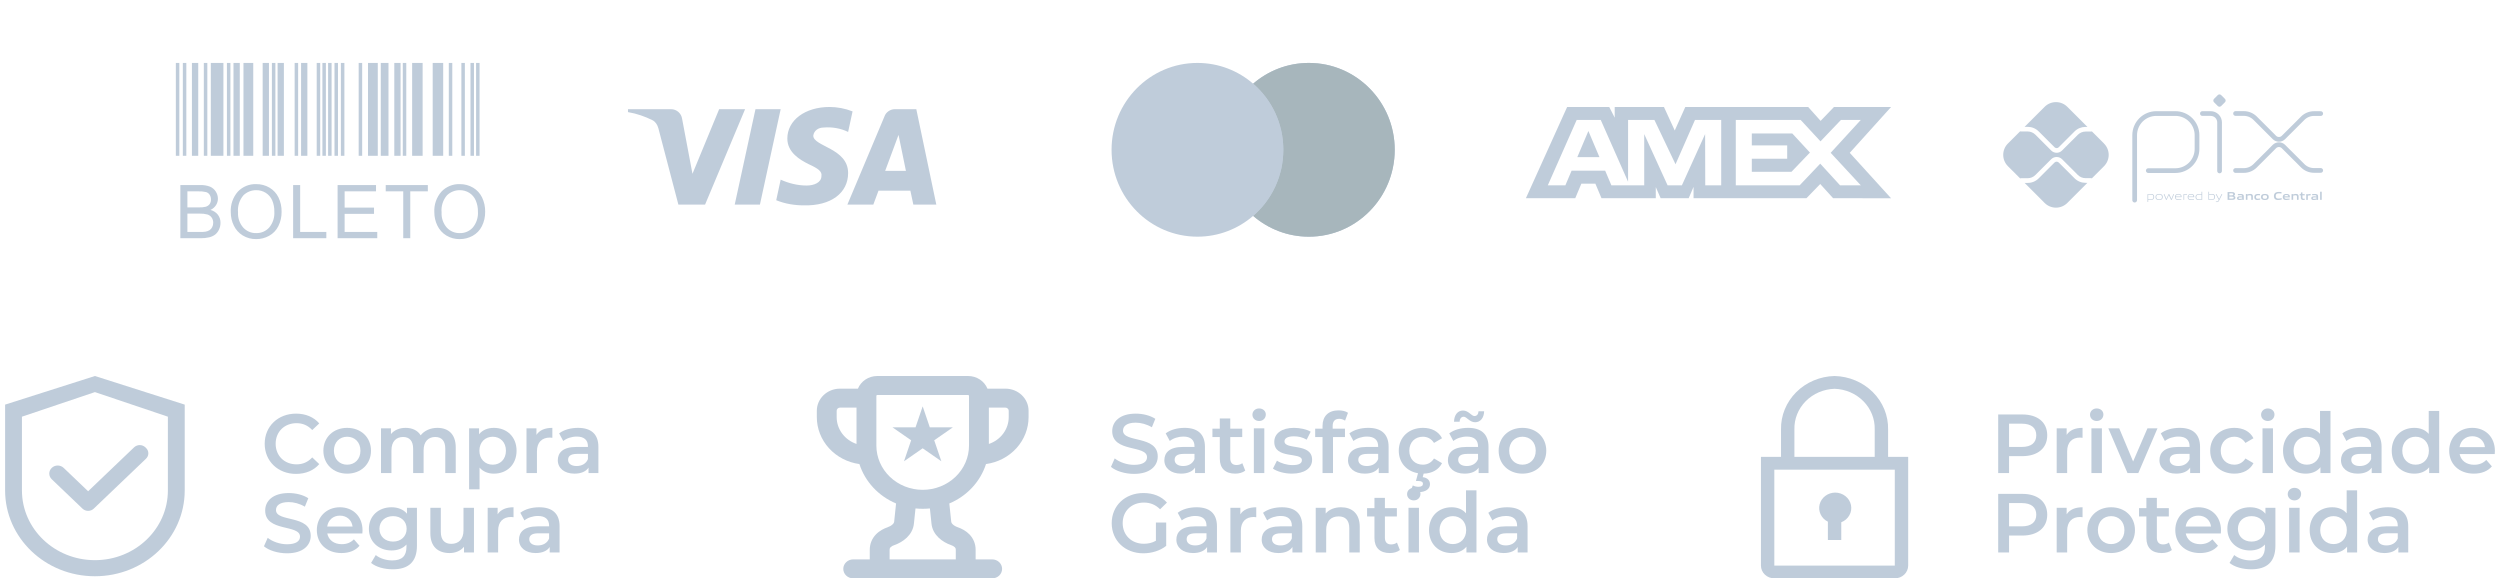 <svg xmlns="http://www.w3.org/2000/svg" width="268" height="62" viewBox="0 0 268 62" fill="none"><g clip-path="url(#clip0_2013_897)"><path d="M18.85 6.746H19.225V16.699H18.85V6.746ZM19.6 6.746H19.974V16.699H19.6V6.746ZM21.85 6.746H22.225V16.699H21.85V6.746ZM29.147 6.746H29.522V16.699H29.147V6.746ZM31.586 6.746H31.961V16.699H31.586V6.746ZM33.951 6.746H34.326V16.699H33.951V6.746ZM34.561 6.746H34.936V16.699H34.562L34.561 6.746ZM35.172 6.746H35.546V16.699H35.172V6.746ZM35.858 6.746H36.232V16.699H35.858L35.858 6.746ZM36.543 6.746H36.918V16.699H36.543V6.746ZM38.45 6.746H38.825V16.699H38.45L38.45 6.746ZM43.179 6.746H43.553V16.699H43.179V6.746ZM48.111 6.746H48.485V16.699H48.111L48.111 6.746ZM49.46 6.746H49.834V16.699H49.46V6.746ZM50.435 6.746H50.81V16.699H50.435V6.746ZM51.035 6.746H51.41V16.699H51.035V6.746ZM24.326 6.746H24.701V16.699H24.326V6.746ZM20.575 6.746H21.25V16.699H20.575V6.746ZM25.029 6.746H25.704V16.699H25.029V6.746ZM28.157 6.746H28.832V16.699H28.157V6.746ZM29.758 6.746H30.433V16.699H29.758V6.746ZM32.275 6.746H32.95V16.699H32.275V6.746ZM39.45 6.746H40.499V16.699H39.45V6.746ZM40.821 6.746H41.645V16.699H40.82L40.821 6.746ZM42.268 6.746H42.943V16.699H42.268V6.746ZM44.181 6.746H45.306V16.699H44.181V6.746ZM46.385 6.746H47.51V16.699H46.385V6.746ZM22.6 6.746H23.95V16.699H22.6V6.746ZM26.099 6.746H27.149V16.699H26.099V6.746Z" fill="#BFCCDA"></path><path d="M19.334 25.536V19.839H21.472C21.829 19.825 22.186 19.884 22.52 20.012C22.776 20.121 22.991 20.307 23.137 20.544C23.282 20.768 23.359 21.029 23.361 21.296C23.361 21.54 23.292 21.778 23.163 21.984C23.017 22.211 22.809 22.391 22.564 22.504C22.879 22.585 23.158 22.767 23.36 23.021C23.547 23.269 23.644 23.573 23.637 23.884C23.64 24.142 23.582 24.396 23.469 24.628C23.373 24.836 23.229 25.018 23.049 25.159C22.862 25.293 22.65 25.389 22.425 25.441C22.124 25.51 21.816 25.542 21.507 25.537L19.334 25.536ZM20.089 22.233H21.321C21.562 22.242 21.802 22.22 22.037 22.167C22.209 22.123 22.361 22.024 22.47 21.884C22.571 21.738 22.623 21.563 22.616 21.386C22.619 21.21 22.572 21.037 22.48 20.887C22.392 20.745 22.255 20.64 22.095 20.591C21.811 20.526 21.519 20.499 21.228 20.512H20.089L20.089 22.233ZM20.089 24.864H21.507C21.679 24.868 21.85 24.859 22.02 24.837C22.174 24.812 22.322 24.758 22.456 24.678C22.578 24.599 22.677 24.489 22.743 24.359C22.82 24.212 22.859 24.048 22.856 23.882C22.861 23.684 22.805 23.489 22.693 23.325C22.583 23.167 22.424 23.051 22.24 22.994C21.969 22.921 21.688 22.889 21.407 22.899H20.089V24.864ZM24.739 22.762C24.691 21.95 24.965 21.152 25.501 20.54C25.753 20.275 26.059 20.067 26.398 19.928C26.737 19.79 27.101 19.725 27.467 19.738C27.967 19.731 28.459 19.862 28.889 20.115C29.308 20.363 29.644 20.728 29.855 21.166C30.082 21.644 30.196 22.167 30.187 22.695C30.196 23.233 30.077 23.764 29.838 24.246C29.622 24.684 29.276 25.045 28.847 25.28C28.424 25.514 27.948 25.635 27.464 25.632C26.958 25.64 26.46 25.506 26.027 25.245C25.61 24.992 25.276 24.623 25.066 24.183C24.85 23.741 24.738 23.254 24.739 22.762ZM25.517 22.774C25.484 23.367 25.684 23.949 26.074 24.397C26.25 24.589 26.465 24.741 26.704 24.844C26.944 24.946 27.203 24.996 27.463 24.989C27.726 24.996 27.986 24.946 28.227 24.843C28.468 24.739 28.684 24.585 28.859 24.39C29.253 23.915 29.449 23.307 29.409 22.692C29.42 22.275 29.341 21.861 29.178 21.477C29.034 21.146 28.795 20.866 28.49 20.673C28.186 20.482 27.833 20.382 27.474 20.387C27.219 20.383 26.966 20.43 26.73 20.524C26.494 20.619 26.278 20.759 26.096 20.937C25.881 21.188 25.719 21.48 25.619 21.796C25.52 22.111 25.485 22.444 25.517 22.773V22.774ZM31.423 25.536V19.839H32.177V24.863H34.982V25.536L31.423 25.536ZM36.19 25.536V19.839H40.309V20.512H36.944V22.257H40.095V22.925H36.944V24.864H40.442V25.537L36.19 25.536ZM43.227 25.536V20.512H41.349V19.839H45.865V20.512H43.98V25.536L43.227 25.536ZM46.56 22.762C46.513 21.95 46.787 21.152 47.324 20.541C47.576 20.276 47.882 20.067 48.221 19.929C48.56 19.79 48.924 19.725 49.29 19.738C49.79 19.732 50.282 19.862 50.712 20.116C51.131 20.363 51.467 20.729 51.678 21.167C51.905 21.644 52.019 22.167 52.009 22.696C52.019 23.233 51.899 23.765 51.66 24.246C51.443 24.685 51.096 25.047 50.666 25.282C50.243 25.515 49.766 25.636 49.283 25.633C48.776 25.642 48.278 25.507 47.845 25.245C47.429 24.992 47.096 24.623 46.886 24.183C46.67 23.741 46.559 23.254 46.56 22.762ZM47.338 22.774C47.305 23.367 47.505 23.949 47.895 24.397C48.071 24.589 48.285 24.741 48.525 24.844C48.765 24.946 49.024 24.996 49.285 24.989C49.547 24.997 49.809 24.947 50.05 24.844C50.292 24.741 50.509 24.586 50.685 24.391C51.078 23.916 51.275 23.308 51.235 22.693C51.243 22.275 51.162 21.861 50.996 21.478C50.852 21.147 50.613 20.867 50.309 20.673C50.005 20.483 49.652 20.383 49.293 20.388C49.038 20.384 48.785 20.43 48.549 20.525C48.313 20.619 48.097 20.76 47.915 20.938C47.7 21.189 47.538 21.481 47.439 21.796C47.34 22.112 47.306 22.444 47.338 22.773V22.774Z" fill="#BFCCDA"></path></g><path fill-rule="evenodd" clip-rule="evenodd" d="M75.583 21.934H72.723L70.578 13.751C70.476 13.374 70.26 13.042 69.942 12.885C69.148 12.491 68.274 12.177 67.32 12.019V11.704H71.928C72.564 11.704 73.041 12.177 73.12 12.727L74.233 18.63L77.093 11.704H79.874L75.583 21.934ZM81.463 21.934H78.762L80.987 11.704H83.688L81.463 21.934ZM87.183 14.538C87.263 13.987 87.74 13.672 88.296 13.672C89.171 13.593 90.123 13.751 90.918 14.144L91.395 11.941C90.6 11.626 89.726 11.468 88.932 11.468C86.31 11.468 84.402 12.885 84.402 14.852C84.402 16.348 85.754 17.134 86.708 17.607C87.74 18.079 88.137 18.394 88.058 18.866C88.058 19.574 87.263 19.889 86.469 19.889C85.515 19.889 84.561 19.653 83.688 19.259L83.211 21.463C84.165 21.855 85.197 22.014 86.151 22.014C89.091 22.091 90.918 20.676 90.918 18.551C90.918 15.875 87.183 15.718 87.183 14.538ZM100.373 21.934L98.228 11.704H95.924C95.447 11.704 94.97 12.019 94.811 12.491L90.839 21.934H93.62L94.175 20.44H97.592L97.91 21.934H100.373ZM96.322 14.459L97.115 18.315H94.891L96.322 14.459Z" fill="#BFCCDA"></path><path d="M140.309 6.746C145.393 6.746 149.515 10.915 149.515 16.058C149.515 21.201 145.393 25.372 140.309 25.372C138.03 25.372 135.945 24.531 134.337 23.143C132.73 24.531 130.645 25.372 128.366 25.372C123.281 25.372 119.16 21.201 119.16 16.058C119.16 10.915 123.282 6.746 128.366 6.746C130.645 6.746 132.73 7.585 134.337 8.973C135.945 7.585 138.03 6.746 140.309 6.746Z" fill="#BFCCDA"></path><path d="M140.309 6.746C145.393 6.746 149.515 10.915 149.515 16.058C149.515 21.201 145.393 25.372 140.309 25.372C138.029 25.372 135.945 24.531 134.337 23.143C136.316 21.435 137.572 18.895 137.572 16.058C137.572 13.221 136.316 10.681 134.337 8.973C135.945 7.585 138.03 6.746 140.309 6.746Z" fill="#A7B6BC"></path><path d="M134.337 8.973C136.316 10.681 137.572 13.221 137.572 16.059C137.572 18.896 136.316 21.435 134.337 23.144C132.359 21.435 131.103 18.896 131.103 16.059C131.103 13.221 132.358 10.681 134.337 8.973Z" fill="#BFCCDA"></path><path fill-rule="evenodd" clip-rule="evenodd" d="M167.997 11.468L163.579 21.244H168.868L169.524 19.686H171.023L171.678 21.244H177.5V20.055L178.019 21.244H181.03L181.549 20.03V21.244H193.656L195.128 19.726L196.507 21.244L202.725 21.257L198.293 16.383L202.725 11.468H196.603L195.17 12.958L193.835 11.468H180.664L179.533 13.991L178.375 11.468H173.097V12.617L172.51 11.468H167.997ZM186.077 12.856H193.03L195.156 15.153L197.351 12.856H199.478L196.247 16.382L199.478 19.867H197.255L195.128 17.544L192.922 19.867H186.077V12.856ZM187.794 15.589V14.308V14.307H192.132L194.025 16.355L192.048 18.415H187.794V17.016H191.587V15.589H187.794ZM169.021 12.856H171.599L174.529 19.485V12.856H177.353L179.617 17.609L181.703 12.856H184.513V19.871H182.803L182.789 14.374L180.296 19.871H178.767L176.26 14.374V19.871H172.742L172.075 18.299H168.473L167.807 19.87H165.923L169.021 12.856ZM169.088 16.845L170.275 14.043L171.46 16.845H169.088Z" fill="#BFCCDA"></path><path d="M228.837 21.453V14.491C228.837 14.187 228.897 13.885 229.013 13.604C229.13 13.322 229.301 13.067 229.516 12.851C229.731 12.636 229.987 12.465 230.268 12.349C230.55 12.232 230.851 12.172 231.156 12.172H233.209C233.823 12.174 234.41 12.418 234.844 12.852C235.277 13.287 235.52 13.875 235.52 14.488V15.97C235.52 16.585 235.276 17.175 234.841 17.61C234.406 18.045 233.816 18.29 233.201 18.29H230.297" stroke="#BFCCDA" stroke-width="0.506" stroke-linecap="round" stroke-linejoin="round"></path><path d="M236.097 12.171H236.986C237.239 12.171 237.481 12.271 237.66 12.45C237.838 12.628 237.938 12.87 237.938 13.123V18.324" stroke="#BFCCDA" stroke-width="0.506" stroke-linecap="round" stroke-linejoin="round"></path><path d="M237.746 11.366L237.342 10.961C237.318 10.937 237.299 10.909 237.286 10.878C237.274 10.847 237.267 10.813 237.267 10.78C237.267 10.746 237.274 10.712 237.286 10.681C237.299 10.65 237.318 10.622 237.342 10.598L237.746 10.194C237.77 10.17 237.798 10.151 237.829 10.138C237.861 10.125 237.894 10.119 237.928 10.119C237.962 10.119 237.995 10.125 238.026 10.138C238.057 10.151 238.086 10.17 238.109 10.194L238.514 10.598C238.538 10.622 238.557 10.65 238.57 10.681C238.583 10.712 238.589 10.746 238.589 10.78C238.589 10.813 238.583 10.847 238.57 10.878C238.557 10.909 238.538 10.937 238.514 10.961L238.109 11.366C238.086 11.39 238.057 11.409 238.026 11.422C237.995 11.434 237.962 11.441 237.928 11.441C237.894 11.441 237.861 11.434 237.829 11.422C237.798 11.409 237.77 11.39 237.746 11.366Z" fill="#BFCCDA"></path><path d="M239.651 12.167H240.535C240.99 12.167 241.426 12.348 241.748 12.669L243.816 14.737C243.88 14.801 243.955 14.851 244.038 14.886C244.122 14.921 244.211 14.938 244.301 14.938C244.391 14.938 244.48 14.921 244.563 14.886C244.647 14.851 244.722 14.801 244.786 14.737L246.849 12.677C247.008 12.518 247.197 12.391 247.405 12.305C247.613 12.219 247.836 12.175 248.061 12.175H248.78" stroke="#BFCCDA" stroke-width="0.506" stroke-linecap="round" stroke-linejoin="round"></path><path d="M239.651 18.278H240.535C240.99 18.278 241.426 18.097 241.748 17.776L243.816 15.709C243.88 15.645 243.955 15.594 244.038 15.56C244.122 15.525 244.211 15.507 244.301 15.507C244.391 15.507 244.48 15.525 244.563 15.56C244.647 15.594 244.722 15.645 244.786 15.709L246.849 17.768C247.008 17.927 247.197 18.054 247.405 18.14C247.613 18.226 247.836 18.27 248.061 18.27H248.78" stroke="#BFCCDA" stroke-width="0.506" stroke-linecap="round" stroke-linejoin="round"></path><path d="M223.565 19.599C223.347 19.599 223.131 19.557 222.929 19.473C222.727 19.39 222.544 19.267 222.39 19.112L220.693 17.42C220.634 17.362 220.554 17.33 220.471 17.33C220.388 17.33 220.308 17.362 220.248 17.42L218.545 19.122C218.391 19.277 218.208 19.399 218.006 19.483C217.805 19.566 217.588 19.609 217.37 19.608H217.036L219.184 21.757C219.507 22.08 219.944 22.261 220.4 22.261C220.855 22.261 221.292 22.08 221.615 21.757L223.769 19.602L223.565 19.599Z" fill="#BFCCDA"></path><path d="M217.37 13.598C217.588 13.598 217.805 13.64 218.006 13.724C218.208 13.807 218.391 13.93 218.545 14.085L220.248 15.788C220.307 15.847 220.387 15.88 220.471 15.88C220.554 15.88 220.634 15.847 220.694 15.788L222.39 14.091C222.544 13.936 222.727 13.814 222.929 13.73C223.131 13.647 223.347 13.604 223.565 13.604H223.771L221.616 11.45C221.457 11.29 221.267 11.164 221.059 11.077C220.85 10.991 220.627 10.946 220.401 10.946C220.175 10.946 219.952 10.991 219.743 11.077C219.535 11.164 219.345 11.29 219.186 11.45L217.037 13.598H217.37Z" fill="#BFCCDA"></path><path d="M225.552 15.386L224.252 14.086C224.222 14.098 224.191 14.104 224.159 14.104H223.567C223.259 14.106 222.964 14.229 222.746 14.447L221.047 16.14C220.971 16.215 220.881 16.275 220.783 16.316C220.684 16.357 220.578 16.378 220.471 16.378C220.255 16.378 220.048 16.293 219.895 16.14L218.192 14.438C217.974 14.22 217.679 14.097 217.371 14.095H216.643C216.613 14.095 216.583 14.089 216.556 14.078L215.248 15.385C215.089 15.544 214.962 15.734 214.876 15.942C214.789 16.151 214.745 16.374 214.745 16.6C214.745 16.826 214.789 17.049 214.876 17.258C214.962 17.466 215.089 17.656 215.248 17.815L216.556 19.122C216.583 19.111 216.613 19.105 216.643 19.105H217.371C217.679 19.103 217.974 18.98 218.192 18.762L219.895 17.06C220.05 16.912 220.256 16.829 220.471 16.829C220.685 16.829 220.891 16.912 221.047 17.06L222.743 18.756C222.961 18.974 223.256 19.097 223.565 19.098H224.157C224.188 19.099 224.22 19.105 224.249 19.118L225.549 17.817C225.871 17.495 226.052 17.058 226.052 16.602C226.052 16.146 225.871 15.709 225.549 15.387" fill="#BFCCDA"></path><path d="M230.604 20.861C230.497 20.866 230.39 20.882 230.285 20.91V21.334C230.365 21.362 230.449 21.376 230.534 21.376C230.747 21.376 230.847 21.304 230.847 21.116C230.847 20.94 230.764 20.861 230.604 20.861ZM230.214 21.649V20.81H230.272L230.279 20.847C230.387 20.818 230.498 20.8 230.61 20.793C230.688 20.788 230.765 20.81 230.828 20.856C230.862 20.89 230.889 20.93 230.906 20.975C230.922 21.02 230.928 21.069 230.924 21.116C230.928 21.17 230.917 21.223 230.893 21.271C230.869 21.318 230.832 21.358 230.787 21.387C230.71 21.424 230.626 21.443 230.54 21.441C230.453 21.441 230.367 21.428 230.285 21.402V21.649H230.214Z" fill="#BFCCDA"></path><path d="M231.458 20.859C231.245 20.859 231.15 20.927 231.15 21.113C231.15 21.298 231.244 21.376 231.458 21.376C231.671 21.376 231.764 21.307 231.764 21.122C231.764 20.938 231.671 20.859 231.458 20.859ZM231.732 21.376C231.65 21.426 231.554 21.45 231.458 21.444C231.362 21.45 231.266 21.426 231.184 21.376C231.146 21.345 231.116 21.306 231.096 21.261C231.077 21.215 231.07 21.166 231.074 21.118C231.07 21.069 231.078 21.02 231.097 20.975C231.116 20.93 231.146 20.89 231.184 20.859C231.266 20.808 231.362 20.784 231.458 20.791C231.554 20.785 231.649 20.808 231.732 20.859C231.77 20.89 231.8 20.929 231.819 20.974C231.838 21.019 231.845 21.068 231.841 21.116C231.846 21.165 231.838 21.215 231.819 21.26C231.8 21.305 231.77 21.345 231.732 21.376Z" fill="#BFCCDA"></path><path d="M232.738 21.424L232.502 20.915H232.497L232.263 21.424H232.202L231.949 20.808H232.029L232.239 21.323H232.244L232.472 20.808H232.541L232.775 21.323H232.78L232.985 20.808H233.062L232.81 21.424H232.738Z" fill="#BFCCDA"></path><path d="M233.514 20.857C233.317 20.857 233.251 20.945 233.241 21.072H233.792C233.787 20.931 233.715 20.857 233.519 20.857H233.514ZM233.519 21.441C233.428 21.451 233.337 21.426 233.263 21.373C233.228 21.34 233.2 21.3 233.182 21.256C233.165 21.211 233.157 21.163 233.161 21.115C233.158 21.066 233.167 21.016 233.187 20.97C233.207 20.925 233.237 20.884 233.275 20.852C233.346 20.808 233.43 20.786 233.514 20.791C233.6 20.785 233.686 20.806 233.76 20.85C233.849 20.91 233.866 21.015 233.866 21.134H233.236C233.236 21.26 233.28 21.372 233.518 21.372C233.625 21.369 233.731 21.358 233.835 21.336V21.401C233.729 21.423 233.621 21.436 233.512 21.439" fill="#BFCCDA"></path><path d="M234.072 21.424V20.808H234.13L234.137 20.844C234.235 20.812 234.338 20.794 234.441 20.791H234.45V20.86H234.433C234.335 20.862 234.237 20.878 234.143 20.908V21.423L234.072 21.424Z" fill="#BFCCDA"></path><path d="M234.867 20.858C234.67 20.858 234.603 20.945 234.593 21.072H235.145C235.139 20.931 235.067 20.858 234.872 20.858H234.867ZM234.872 21.441C234.781 21.451 234.69 21.427 234.616 21.373C234.582 21.34 234.556 21.3 234.54 21.256C234.523 21.212 234.517 21.165 234.521 21.118C234.518 21.068 234.527 21.018 234.547 20.973C234.566 20.927 234.597 20.887 234.635 20.855C234.706 20.81 234.79 20.789 234.874 20.793C234.96 20.788 235.046 20.809 235.119 20.853C235.208 20.912 235.225 21.017 235.225 21.136H234.596C234.596 21.262 234.64 21.374 234.878 21.374C234.984 21.372 235.091 21.36 235.195 21.339V21.403C235.089 21.425 234.98 21.438 234.872 21.441Z" fill="#BFCCDA"></path><path d="M236.004 20.9C235.924 20.872 235.84 20.858 235.756 20.859C235.543 20.859 235.442 20.931 235.442 21.117C235.442 21.304 235.525 21.373 235.685 21.373C235.793 21.368 235.899 21.352 236.004 21.326V20.9ZM236.017 21.424L236.011 21.387C235.903 21.416 235.791 21.434 235.679 21.441C235.601 21.447 235.524 21.424 235.462 21.378C235.427 21.344 235.4 21.304 235.384 21.259C235.367 21.213 235.361 21.165 235.365 21.117C235.361 21.064 235.372 21.011 235.396 20.964C235.42 20.916 235.457 20.877 235.502 20.849C235.579 20.81 235.664 20.791 235.75 20.793C235.836 20.794 235.922 20.807 236.004 20.832V20.551H236.076V21.424H236.017Z" fill="#BFCCDA"></path><path d="M237.13 20.861C237.022 20.866 236.915 20.882 236.811 20.909V21.332C236.891 21.361 236.975 21.376 237.06 21.375C237.272 21.375 237.373 21.304 237.373 21.116C237.373 20.94 237.29 20.861 237.13 20.861ZM237.314 21.386C237.237 21.424 237.152 21.443 237.066 21.441C236.973 21.44 236.881 21.424 236.793 21.395V21.424H236.743V20.551H236.812V20.842C236.918 20.814 237.027 20.797 237.137 20.791C237.215 20.786 237.292 20.808 237.355 20.854C237.389 20.887 237.415 20.928 237.432 20.973C237.449 21.018 237.455 21.066 237.45 21.114C237.454 21.167 237.444 21.221 237.42 21.268C237.396 21.316 237.359 21.356 237.314 21.384" fill="#BFCCDA"></path><path d="M237.541 21.663V21.595C237.576 21.595 237.609 21.601 237.632 21.601C237.673 21.604 237.715 21.593 237.75 21.571C237.785 21.548 237.811 21.514 237.824 21.474L237.847 21.425L237.526 20.81H237.609L237.883 21.339H237.888L238.149 20.81H238.231L237.888 21.499C237.825 21.624 237.757 21.665 237.632 21.665C237.601 21.666 237.571 21.666 237.541 21.663Z" fill="#BFCCDA"></path><path d="M239.222 21.074H238.983V21.289H239.222C239.387 21.289 239.449 21.271 239.449 21.181C239.449 21.09 239.363 21.074 239.222 21.074ZM239.178 20.725H238.983V20.944H239.179C239.341 20.944 239.405 20.925 239.405 20.833C239.405 20.741 239.324 20.725 239.178 20.725ZM239.547 21.366C239.46 21.422 239.354 21.424 239.161 21.424H238.797V20.591H239.152C239.319 20.591 239.421 20.591 239.506 20.645C239.534 20.662 239.557 20.686 239.572 20.715C239.587 20.745 239.594 20.777 239.591 20.81C239.593 20.851 239.582 20.892 239.558 20.926C239.534 20.959 239.499 20.984 239.46 20.995V21C239.567 21.024 239.636 21.079 239.636 21.197C239.638 21.231 239.631 21.264 239.616 21.294C239.6 21.324 239.577 21.349 239.547 21.366Z" fill="#BFCCDA"></path><path d="M240.363 21.166C240.295 21.16 240.219 21.157 240.142 21.157C240.017 21.157 239.973 21.182 239.973 21.239C239.973 21.297 240.009 21.322 240.105 21.322C240.192 21.318 240.279 21.306 240.363 21.285V21.166ZM240.399 21.424L240.395 21.387C240.286 21.418 240.174 21.436 240.061 21.441C239.996 21.446 239.932 21.43 239.876 21.396C239.853 21.379 239.835 21.356 239.823 21.33C239.811 21.305 239.806 21.276 239.807 21.248C239.806 21.213 239.815 21.178 239.833 21.148C239.852 21.119 239.879 21.095 239.911 21.081C239.984 21.054 240.063 21.042 240.141 21.047C240.206 21.047 240.292 21.05 240.364 21.055V21.047C240.364 20.951 240.301 20.92 240.128 20.92C240.059 20.92 239.98 20.923 239.902 20.931V20.806C239.988 20.799 240.085 20.794 240.165 20.794C240.264 20.786 240.363 20.805 240.451 20.851C240.52 20.901 240.535 20.97 240.535 21.062V21.425L240.399 21.424Z" fill="#BFCCDA"></path><path d="M241.336 21.424V21.082C241.336 20.971 241.279 20.93 241.177 20.93C241.092 20.934 241.008 20.947 240.926 20.969V21.422H240.757V20.806H240.894L240.9 20.844C241.007 20.813 241.117 20.794 241.228 20.788C241.304 20.783 241.379 20.805 241.439 20.852C241.464 20.877 241.483 20.907 241.495 20.94C241.507 20.973 241.511 21.009 241.508 21.044V21.419L241.336 21.424Z" fill="#BFCCDA"></path><path d="M241.989 21.441C241.908 21.448 241.827 21.424 241.761 21.376C241.726 21.343 241.699 21.302 241.682 21.257C241.665 21.212 241.659 21.164 241.664 21.116C241.66 21.065 241.67 21.015 241.692 20.969C241.714 20.923 241.747 20.883 241.789 20.854C241.871 20.808 241.965 20.787 242.059 20.793C242.127 20.793 242.199 20.798 242.275 20.805V20.936C242.213 20.931 242.138 20.925 242.079 20.925C241.916 20.925 241.84 20.977 241.84 21.117C241.84 21.259 241.897 21.307 242.03 21.307C242.117 21.304 242.204 21.294 242.288 21.276V21.402C242.19 21.425 242.09 21.438 241.989 21.441Z" fill="#BFCCDA"></path><path d="M242.796 20.922C242.633 20.922 242.561 20.973 242.561 21.113C242.561 21.252 242.63 21.312 242.796 21.312C242.963 21.312 243.028 21.262 243.028 21.122C243.028 20.983 242.96 20.922 242.796 20.922ZM243.091 21.376C243.001 21.427 242.899 21.45 242.796 21.441C242.693 21.449 242.591 21.427 242.501 21.376C242.46 21.347 242.429 21.308 242.408 21.262C242.388 21.217 242.38 21.167 242.385 21.118C242.38 21.068 242.388 21.018 242.408 20.972C242.429 20.927 242.46 20.887 242.501 20.858C242.591 20.807 242.693 20.785 242.796 20.793C242.899 20.785 243.001 20.808 243.091 20.858C243.13 20.887 243.162 20.926 243.182 20.972C243.202 21.017 243.21 21.067 243.205 21.116C243.21 21.166 243.202 21.216 243.182 21.261C243.162 21.307 243.13 21.346 243.091 21.376Z" fill="#BFCCDA"></path><path d="M244.195 21.441C244.088 21.448 243.982 21.417 243.895 21.354C243.796 21.272 243.765 21.144 243.765 21.007C243.762 20.938 243.775 20.87 243.805 20.808C243.835 20.747 243.879 20.693 243.934 20.653C244.042 20.593 244.164 20.566 244.287 20.574C244.379 20.574 244.474 20.58 244.577 20.588V20.738C244.489 20.731 244.379 20.725 244.294 20.725C244.057 20.725 243.956 20.815 243.956 21.007C243.956 21.198 244.049 21.29 244.225 21.29C244.35 21.286 244.474 21.269 244.596 21.24V21.389C244.464 21.42 244.33 21.438 244.195 21.442" fill="#BFCCDA"></path><path d="M245.099 20.903C244.957 20.903 244.902 20.953 244.894 21.047H245.305C245.3 20.947 245.242 20.903 245.099 20.903ZM245.074 21.441C244.982 21.45 244.89 21.425 244.814 21.373C244.779 21.34 244.752 21.3 244.735 21.256C244.718 21.211 244.711 21.164 244.715 21.116C244.713 21.067 244.722 21.018 244.742 20.973C244.762 20.928 244.792 20.888 244.83 20.858C244.911 20.809 245.005 20.786 245.099 20.793C245.192 20.787 245.285 20.809 245.366 20.855C245.464 20.923 245.472 21.031 245.474 21.158H244.89C244.894 21.252 244.944 21.312 245.116 21.312C245.226 21.309 245.335 21.299 245.444 21.28V21.401C245.322 21.424 245.198 21.438 245.074 21.441Z" fill="#BFCCDA"></path><path d="M246.236 21.424V21.082C246.236 20.971 246.179 20.93 246.077 20.93C245.993 20.934 245.909 20.947 245.827 20.969V21.422H245.655V20.806H245.795L245.801 20.844C245.908 20.813 246.018 20.794 246.129 20.788C246.205 20.783 246.28 20.805 246.34 20.852C246.365 20.877 246.384 20.907 246.396 20.94C246.408 20.973 246.412 21.009 246.409 21.044V21.419L246.236 21.424Z" fill="#BFCCDA"></path><path d="M246.894 21.441C246.857 21.445 246.818 21.439 246.783 21.423C246.749 21.408 246.718 21.384 246.695 21.354C246.661 21.298 246.646 21.233 246.65 21.167V20.938H246.526V20.81H246.65L246.669 20.624H246.821V20.81H247.062V20.938H246.821V21.135C246.818 21.174 246.824 21.214 246.838 21.252C246.848 21.271 246.864 21.288 246.884 21.298C246.904 21.308 246.927 21.312 246.949 21.308C246.99 21.308 247.031 21.304 247.072 21.296V21.419C247.013 21.432 246.954 21.439 246.894 21.441Z" fill="#BFCCDA"></path><path d="M247.23 21.424V20.808H247.367L247.373 20.846C247.471 20.813 247.573 20.795 247.677 20.791H247.699V20.938C247.679 20.938 247.656 20.938 247.639 20.938C247.558 20.938 247.477 20.948 247.398 20.969V21.423L247.23 21.424Z" fill="#BFCCDA"></path><path d="M248.325 21.166C248.253 21.16 248.18 21.157 248.103 21.157C247.978 21.157 247.934 21.182 247.934 21.239C247.934 21.297 247.971 21.322 248.067 21.322C248.154 21.318 248.24 21.306 248.325 21.285V21.166ZM248.361 21.424L248.354 21.389C248.246 21.42 248.134 21.438 248.021 21.443C247.956 21.448 247.891 21.432 247.835 21.398C247.812 21.381 247.794 21.358 247.782 21.332C247.77 21.306 247.765 21.278 247.766 21.25C247.765 21.214 247.774 21.178 247.794 21.148C247.813 21.118 247.842 21.095 247.875 21.081C247.948 21.054 248.027 21.043 248.104 21.048C248.169 21.048 248.256 21.052 248.328 21.057V21.047C248.328 20.951 248.264 20.92 248.091 20.92C248.023 20.92 247.943 20.923 247.865 20.931V20.806C247.952 20.799 248.049 20.794 248.129 20.794C248.228 20.786 248.327 20.805 248.415 20.851C248.483 20.901 248.499 20.97 248.499 21.062V21.425L248.361 21.424Z" fill="#BFCCDA"></path><path d="M248.716 20.551H248.888V21.424H248.716V20.551Z" fill="#BFCCDA"></path><path d="M196.731 52.806C196.345 52.809 195.97 52.935 195.668 53.165C195.366 53.395 195.152 53.715 195.062 54.073C194.972 54.432 195.011 54.81 195.172 55.145C195.332 55.481 195.606 55.756 195.949 55.925V57.886H197.384V55.987C197.754 55.842 198.06 55.579 198.25 55.242C198.44 54.905 198.502 54.516 198.425 54.14C198.348 53.765 198.137 53.427 197.828 53.183C197.519 52.94 197.131 52.807 196.731 52.806Z" fill="#BFCCDA"></path><path d="M202.404 48.974V46.039C202.435 44.553 201.848 43.116 200.773 42.041C199.697 40.967 198.22 40.344 196.665 40.308C195.109 40.344 193.632 40.967 192.556 42.041C191.481 43.116 190.894 44.553 190.925 46.039V48.974H188.773V60.629C188.773 60.992 188.924 61.341 189.193 61.598C189.462 61.855 189.827 62 190.207 62H203.122C203.502 62 203.867 61.855 204.136 61.598C204.405 61.341 204.557 60.992 204.557 60.629V48.974H202.404ZM192.36 46.039C192.329 44.917 192.764 43.828 193.571 43.011C194.378 42.194 195.49 41.715 196.665 41.679C197.839 41.715 198.952 42.194 199.758 43.011C200.565 43.828 201 44.917 200.969 46.039V48.974H192.36V46.039ZM190.207 60.629V50.345H203.122V60.629H190.207Z" fill="#BFCCDA"></path><path d="M31.73 50.802C32.762 50.802 33.641 50.434 34.225 49.752L33.471 49.034C33.013 49.536 32.448 49.779 31.793 49.779C30.492 49.779 29.55 48.864 29.55 47.572C29.55 46.279 30.492 45.364 31.793 45.364C32.448 45.364 33.013 45.606 33.471 46.1L34.225 45.391C33.641 44.709 32.762 44.341 31.739 44.341C29.81 44.341 28.375 45.696 28.375 47.572C28.375 49.447 29.81 50.802 31.73 50.802Z" fill="#BFCCDA"></path><path d="M37.213 50.775C38.702 50.775 39.77 49.752 39.77 48.316C39.77 46.881 38.702 45.867 37.213 45.867C35.741 45.867 34.665 46.881 34.665 48.316C34.665 49.752 35.741 50.775 37.213 50.775ZM37.213 49.815C36.405 49.815 35.795 49.231 35.795 48.316C35.795 47.401 36.405 46.818 37.213 46.818C38.029 46.818 38.639 47.401 38.639 48.316C38.639 49.231 38.029 49.815 37.213 49.815Z" fill="#BFCCDA"></path><path d="M46.89 45.867C46.127 45.867 45.481 46.172 45.096 46.665C44.764 46.127 44.18 45.867 43.48 45.867C42.825 45.867 42.269 46.1 41.91 46.531V45.92H40.843V50.712H41.964V48.28C41.964 47.329 42.467 46.845 43.211 46.845C43.893 46.845 44.288 47.257 44.288 48.11V50.712H45.41V48.28C45.41 47.329 45.921 46.845 46.657 46.845C47.339 46.845 47.734 47.257 47.734 48.11V50.712H48.855V47.966C48.855 46.522 48.048 45.867 46.89 45.867Z" fill="#BFCCDA"></path><path d="M52.944 45.867C52.289 45.867 51.733 46.091 51.356 46.549V45.92H50.288V52.453H51.41V50.129C51.796 50.568 52.334 50.775 52.944 50.775C54.344 50.775 55.376 49.806 55.376 48.316C55.376 46.836 54.344 45.867 52.944 45.867ZM52.819 49.815C52.011 49.815 51.392 49.231 51.392 48.316C51.392 47.401 52.011 46.818 52.819 46.818C53.626 46.818 54.236 47.401 54.236 48.316C54.236 49.231 53.626 49.815 52.819 49.815Z" fill="#BFCCDA"></path><path d="M57.507 46.62V45.92H56.44V50.712H57.561V48.388C57.561 47.41 58.1 46.907 58.952 46.907C59.033 46.907 59.114 46.916 59.212 46.934V45.867C58.414 45.867 57.83 46.118 57.507 46.62Z" fill="#BFCCDA"></path><path d="M61.968 45.867C61.196 45.867 60.451 46.064 59.94 46.459L60.38 47.275C60.739 46.979 61.295 46.8 61.833 46.8C62.632 46.8 63.027 47.186 63.027 47.841V47.912H61.788C60.335 47.912 59.796 48.541 59.796 49.339C59.796 50.174 60.487 50.775 61.582 50.775C62.3 50.775 62.82 50.541 63.089 50.129V50.712H64.148V47.904C64.148 46.522 63.35 45.867 61.968 45.867ZM61.815 49.958C61.241 49.958 60.9 49.698 60.9 49.294C60.9 48.944 61.106 48.657 61.869 48.657H63.027V49.214C62.838 49.707 62.363 49.958 61.815 49.958Z" fill="#BFCCDA"></path><path d="M30.77 59.314C32.493 59.314 33.309 58.453 33.309 57.448C33.309 55.142 29.586 56.012 29.586 54.675C29.586 54.2 29.981 53.823 30.95 53.823C31.497 53.823 32.116 53.984 32.681 54.316L33.049 53.41C32.502 53.051 31.712 52.854 30.959 52.854C29.236 52.854 28.428 53.715 28.428 54.729C28.428 57.062 32.161 56.174 32.161 57.529C32.161 57.995 31.748 58.345 30.77 58.345C29.998 58.345 29.2 58.058 28.698 57.654L28.294 58.56C28.814 59.009 29.792 59.314 30.77 59.314Z" fill="#BFCCDA"></path><path d="M38.863 56.856C38.863 55.357 37.84 54.379 36.44 54.379C35.013 54.379 33.964 55.402 33.964 56.829C33.964 58.255 35.004 59.287 36.611 59.287C37.436 59.287 38.109 59.018 38.54 58.507L37.938 57.816C37.597 58.166 37.176 58.336 36.638 58.336C35.803 58.336 35.22 57.888 35.085 57.188H38.845C38.854 57.08 38.863 56.945 38.863 56.856ZM36.44 55.276C37.176 55.276 37.705 55.752 37.795 56.443H35.076C35.184 55.743 35.713 55.276 36.44 55.276Z" fill="#BFCCDA"></path><path d="M43.628 54.433V55.07C43.233 54.595 42.641 54.379 41.968 54.379C40.595 54.379 39.545 55.294 39.545 56.685C39.545 58.076 40.595 59.009 41.968 59.009C42.614 59.009 43.179 58.803 43.574 58.372V58.623C43.574 59.592 43.107 60.077 42.049 60.077C41.385 60.077 40.703 59.853 40.281 59.503L39.779 60.346C40.326 60.795 41.214 61.028 42.111 61.028C43.789 61.028 44.696 60.238 44.696 58.498V54.433H43.628ZM42.138 58.058C41.286 58.058 40.676 57.502 40.676 56.685C40.676 55.878 41.286 55.33 42.138 55.33C42.982 55.33 43.592 55.878 43.592 56.685C43.592 57.502 42.982 58.058 42.138 58.058Z" fill="#BFCCDA"></path><path d="M49.687 54.433V56.856C49.687 57.816 49.158 58.3 48.377 58.3C47.669 58.3 47.256 57.888 47.256 57.017V54.433H46.134V57.17C46.134 58.614 46.969 59.287 48.198 59.287C48.817 59.287 49.382 59.054 49.741 58.614V59.224H50.809V54.433H49.687Z" fill="#BFCCDA"></path><path d="M53.345 55.133V54.433H52.278V59.224H53.399V56.901C53.399 55.922 53.938 55.42 54.79 55.42C54.871 55.42 54.951 55.429 55.05 55.447V54.379C54.252 54.379 53.668 54.63 53.345 55.133Z" fill="#BFCCDA"></path><path d="M57.806 54.379C57.034 54.379 56.289 54.577 55.778 54.971L56.218 55.788C56.576 55.492 57.133 55.312 57.671 55.312C58.47 55.312 58.864 55.698 58.864 56.353V56.425H57.626C56.173 56.425 55.634 57.053 55.634 57.852C55.634 58.686 56.325 59.287 57.42 59.287C58.138 59.287 58.658 59.054 58.927 58.641V59.224H59.986V56.416C59.986 55.034 59.188 54.379 57.806 54.379ZM57.653 58.471C57.079 58.471 56.738 58.211 56.738 57.807C56.738 57.457 56.944 57.17 57.707 57.17H58.864V57.726C58.676 58.219 58.2 58.471 57.653 58.471Z" fill="#BFCCDA"></path><path d="M121.571 50.801C123.294 50.801 124.11 49.94 124.11 48.935C124.11 46.629 120.387 47.499 120.387 46.162C120.387 45.687 120.781 45.31 121.751 45.31C122.298 45.31 122.917 45.471 123.482 45.803L123.85 44.897C123.303 44.538 122.513 44.341 121.759 44.341C120.037 44.341 119.229 45.202 119.229 46.216C119.229 48.549 122.962 47.661 122.962 49.016C122.962 49.482 122.549 49.832 121.571 49.832C120.799 49.832 120.001 49.545 119.498 49.141L119.095 50.048C119.615 50.496 120.593 50.801 121.571 50.801Z" fill="#BFCCDA"></path><path d="M126.99 45.866C126.218 45.866 125.473 46.064 124.962 46.459L125.402 47.275C125.76 46.979 126.317 46.8 126.855 46.8C127.654 46.8 128.049 47.185 128.049 47.84V47.912H126.81C125.357 47.912 124.818 48.54 124.818 49.339C124.818 50.173 125.509 50.774 126.604 50.774C127.322 50.774 127.842 50.541 128.111 50.128V50.712H129.17V47.903C129.17 46.521 128.372 45.866 126.99 45.866ZM126.837 49.958C126.263 49.958 125.922 49.698 125.922 49.294C125.922 48.944 126.128 48.657 126.891 48.657H128.049V49.213C127.86 49.707 127.385 49.958 126.837 49.958Z" fill="#BFCCDA"></path><path d="M133.176 49.653C133.005 49.787 132.781 49.85 132.548 49.85C132.117 49.85 131.884 49.599 131.884 49.132V46.853H133.167V45.956H131.884V44.861H130.762V45.956H129.972V46.853H130.762V49.159C130.762 50.218 131.363 50.774 132.413 50.774C132.817 50.774 133.221 50.667 133.49 50.451L133.176 49.653Z" fill="#BFCCDA"></path><path d="M134.978 45.131C135.399 45.131 135.695 44.825 135.695 44.431C135.695 44.063 135.39 43.785 134.978 43.785C134.565 43.785 134.26 44.081 134.26 44.458C134.26 44.834 134.565 45.131 134.978 45.131ZM134.412 50.712H135.534V45.92H134.412V50.712Z" fill="#BFCCDA"></path><path d="M138.487 50.774C139.832 50.774 140.658 50.191 140.658 49.294C140.658 47.419 137.697 48.28 137.697 47.311C137.697 46.997 138.02 46.773 138.702 46.773C139.16 46.773 139.617 46.862 140.075 47.132L140.505 46.279C140.075 46.019 139.348 45.866 138.711 45.866C137.419 45.866 136.602 46.459 136.602 47.365C136.602 49.276 139.563 48.415 139.563 49.33C139.563 49.662 139.267 49.859 138.558 49.859C137.957 49.859 137.311 49.662 136.889 49.384L136.459 50.236C136.889 50.541 137.688 50.774 138.487 50.774Z" fill="#BFCCDA"></path><path d="M143.571 44.897C143.804 44.897 144.02 44.978 144.19 45.095L144.504 44.251C144.253 44.072 143.876 43.991 143.49 43.991C142.378 43.991 141.776 44.646 141.776 45.651V45.956H140.987V46.853H141.776V50.712H142.898V46.853H144.181V45.956H142.862V45.669C142.862 45.157 143.104 44.897 143.571 44.897Z" fill="#BFCCDA"></path><path d="M146.679 45.866C145.907 45.866 145.162 46.064 144.651 46.459L145.091 47.275C145.45 46.979 146.006 46.8 146.544 46.8C147.343 46.8 147.738 47.185 147.738 47.84V47.912H146.499C145.046 47.912 144.507 48.54 144.507 49.339C144.507 50.173 145.198 50.774 146.293 50.774C147.011 50.774 147.531 50.541 147.8 50.128V50.712H148.859V47.903C148.859 46.521 148.061 45.866 146.679 45.866ZM146.526 49.958C145.952 49.958 145.611 49.698 145.611 49.294C145.611 48.944 145.817 48.657 146.58 48.657H147.738V49.213C147.549 49.707 147.074 49.958 146.526 49.958Z" fill="#BFCCDA"></path><path d="M152.532 49.814C151.706 49.814 151.078 49.249 151.078 48.316C151.078 47.392 151.706 46.817 152.532 46.817C153.007 46.817 153.438 47.024 153.725 47.481L154.587 46.979C154.219 46.252 153.474 45.866 152.541 45.866C151.024 45.866 149.948 46.88 149.948 48.316C149.948 49.581 150.782 50.523 152.011 50.73L151.787 51.564H152.065C152.406 51.564 152.541 51.69 152.541 51.86C152.541 52.057 152.397 52.183 152.065 52.183C151.841 52.183 151.643 52.138 151.455 52.039L151.249 52.569C151.473 52.695 151.751 52.757 152.074 52.757C152.81 52.757 153.294 52.425 153.294 51.905C153.294 51.519 153.043 51.214 152.514 51.151L152.613 50.774C153.51 50.757 154.228 50.353 154.587 49.653L153.725 49.15C153.438 49.608 153.007 49.814 152.532 49.814Z" fill="#BFCCDA"></path><path d="M156.911 44.673C157.234 44.673 157.539 45.265 158.131 45.265C158.705 45.265 159.082 44.79 159.1 44.09H158.499C158.481 44.413 158.311 44.601 158.059 44.601C157.736 44.601 157.431 44.009 156.839 44.009C156.265 44.009 155.888 44.476 155.87 45.211H156.471C156.489 44.87 156.66 44.673 156.911 44.673ZM157.386 45.866C156.615 45.866 155.87 46.064 155.359 46.459L155.798 47.275C156.157 46.979 156.714 46.8 157.252 46.8C158.05 46.8 158.445 47.185 158.445 47.84V47.912H157.207C155.753 47.912 155.215 48.54 155.215 49.339C155.215 50.173 155.906 50.774 157.001 50.774C157.718 50.774 158.239 50.541 158.508 50.128V50.712H159.567V47.903C159.567 46.521 158.768 45.866 157.386 45.866ZM157.234 49.958C156.66 49.958 156.319 49.698 156.319 49.294C156.319 48.944 156.525 48.657 157.288 48.657H158.445V49.213C158.257 49.707 157.781 49.958 157.234 49.958Z" fill="#BFCCDA"></path><path d="M163.204 50.774C164.693 50.774 165.761 49.752 165.761 48.316C165.761 46.88 164.693 45.866 163.204 45.866C161.732 45.866 160.655 46.88 160.655 48.316C160.655 49.752 161.732 50.774 163.204 50.774ZM163.204 49.814C162.396 49.814 161.786 49.231 161.786 48.316C161.786 47.401 162.396 46.817 163.204 46.817C164.02 46.817 164.63 47.401 164.63 48.316C164.63 49.231 164.02 49.814 163.204 49.814Z" fill="#BFCCDA"></path><path d="M123.913 57.968C123.509 58.201 123.07 58.291 122.621 58.291C121.293 58.291 120.351 57.358 120.351 56.084C120.351 54.783 121.293 53.876 122.63 53.876C123.303 53.876 123.868 54.101 124.362 54.594L125.097 53.876C124.505 53.203 123.626 52.853 122.576 52.853C120.611 52.853 119.175 54.208 119.175 56.084C119.175 57.959 120.611 59.314 122.558 59.314C123.446 59.314 124.362 59.045 125.017 58.515V56.012H123.913V57.968Z" fill="#BFCCDA"></path><path d="M128.278 54.379C127.506 54.379 126.761 54.576 126.25 54.971L126.69 55.788C127.049 55.492 127.605 55.312 128.143 55.312C128.942 55.312 129.337 55.698 129.337 56.353V56.425H128.098C126.645 56.425 126.106 57.053 126.106 57.851C126.106 58.686 126.797 59.287 127.892 59.287C128.61 59.287 129.13 59.054 129.399 58.641V59.224H130.458V56.416C130.458 55.034 129.66 54.379 128.278 54.379ZM128.125 58.47C127.551 58.47 127.21 58.21 127.21 57.806C127.21 57.456 127.416 57.169 128.179 57.169H129.337V57.726C129.148 58.219 128.673 58.47 128.125 58.47Z" fill="#BFCCDA"></path><path d="M132.965 55.133V54.433H131.898V59.224H133.019V56.9C133.019 55.922 133.558 55.42 134.41 55.42C134.491 55.42 134.571 55.429 134.67 55.447V54.379C133.872 54.379 133.288 54.63 132.965 55.133Z" fill="#BFCCDA"></path><path d="M137.426 54.379C136.654 54.379 135.909 54.576 135.398 54.971L135.838 55.788C136.196 55.492 136.753 55.312 137.291 55.312C138.09 55.312 138.485 55.698 138.485 56.353V56.425H137.246C135.793 56.425 135.254 57.053 135.254 57.851C135.254 58.686 135.945 59.287 137.04 59.287C137.758 59.287 138.278 59.054 138.547 58.641V59.224H139.606V56.416C139.606 55.034 138.808 54.379 137.426 54.379ZM137.273 58.47C136.699 58.47 136.358 58.21 136.358 57.806C136.358 57.456 136.564 57.169 137.327 57.169H138.485V57.726C138.296 58.219 137.821 58.47 137.273 58.47Z" fill="#BFCCDA"></path><path d="M143.764 54.379C143.064 54.379 142.481 54.612 142.113 55.052V54.433H141.046V59.224H142.167V56.801C142.167 55.841 142.705 55.357 143.504 55.357C144.222 55.357 144.644 55.77 144.644 56.622V59.224H145.765V56.478C145.765 55.034 144.913 54.379 143.764 54.379Z" fill="#BFCCDA"></path><path d="M149.754 58.165C149.584 58.3 149.359 58.363 149.126 58.363C148.695 58.363 148.462 58.111 148.462 57.645V55.366H149.745V54.469H148.462V53.374H147.341V54.469H146.551V55.366H147.341V57.672C147.341 58.731 147.942 59.287 148.991 59.287C149.395 59.287 149.799 59.179 150.068 58.964L149.754 58.165Z" fill="#BFCCDA"></path><path d="M151.556 53.643C151.978 53.643 152.274 53.338 152.274 52.943C152.274 52.575 151.969 52.297 151.556 52.297C151.143 52.297 150.838 52.593 150.838 52.97C150.838 53.347 151.143 53.643 151.556 53.643ZM150.991 59.224H152.112V54.433H150.991V59.224Z" fill="#BFCCDA"></path><path d="M157.156 52.566V55.025C156.779 54.585 156.231 54.379 155.612 54.379C154.222 54.379 153.19 55.339 153.19 56.828C153.19 58.318 154.222 59.287 155.612 59.287C156.267 59.287 156.824 59.063 157.201 58.605V59.224H158.277V52.566H157.156ZM155.747 58.327C154.939 58.327 154.32 57.744 154.32 56.828C154.32 55.913 154.939 55.33 155.747 55.33C156.554 55.33 157.174 55.913 157.174 56.828C157.174 57.744 156.554 58.327 155.747 58.327Z" fill="#BFCCDA"></path><path d="M161.575 54.379C160.803 54.379 160.059 54.576 159.547 54.971L159.987 55.788C160.346 55.492 160.902 55.312 161.44 55.312C162.239 55.312 162.634 55.698 162.634 56.353V56.425H161.395C159.942 56.425 159.404 57.053 159.404 57.851C159.404 58.686 160.094 59.287 161.189 59.287C161.907 59.287 162.427 59.054 162.697 58.641V59.224H163.755V56.416C163.755 55.034 162.957 54.379 161.575 54.379ZM161.422 58.47C160.848 58.47 160.507 58.21 160.507 57.806C160.507 57.456 160.714 57.169 161.476 57.169H162.634V57.726C162.445 58.219 161.97 58.47 161.422 58.47Z" fill="#BFCCDA"></path><path d="M216.79 44.431H214.206V50.712H215.372V48.899H216.79C218.441 48.899 219.464 48.047 219.464 46.665C219.464 45.274 218.441 44.431 216.79 44.431ZM216.736 47.912H215.372V45.418H216.736C217.759 45.418 218.289 45.875 218.289 46.665C218.289 47.455 217.759 47.912 216.736 47.912Z" fill="#BFCCDA"></path><path d="M221.545 46.62V45.92H220.477V50.712H221.599V48.388C221.599 47.41 222.137 46.907 222.99 46.907C223.07 46.907 223.151 46.916 223.25 46.934V45.866C222.451 45.866 221.868 46.118 221.545 46.62Z" fill="#BFCCDA"></path><path d="M224.767 45.131C225.188 45.131 225.484 44.825 225.484 44.431C225.484 44.063 225.179 43.785 224.767 43.785C224.354 43.785 224.049 44.081 224.049 44.458C224.049 44.834 224.354 45.131 224.767 45.131ZM224.201 50.712H225.323V45.92H224.201V50.712Z" fill="#BFCCDA"></path><path d="M230.205 45.92L228.67 49.473L227.181 45.92H226.014L228.069 50.712H229.227L231.281 45.92H230.205Z" fill="#BFCCDA"></path><path d="M233.664 45.866C232.892 45.866 232.147 46.064 231.636 46.459L232.076 47.275C232.435 46.979 232.991 46.8 233.529 46.8C234.328 46.8 234.723 47.185 234.723 47.84V47.912H233.484C232.031 47.912 231.492 48.54 231.492 49.339C231.492 50.173 232.183 50.774 233.278 50.774C233.996 50.774 234.516 50.541 234.785 50.128V50.712H235.844V47.903C235.844 46.521 235.046 45.866 233.664 45.866ZM233.511 49.958C232.937 49.958 232.596 49.698 232.596 49.294C232.596 48.944 232.802 48.657 233.565 48.657H234.723V49.213C234.534 49.707 234.059 49.958 233.511 49.958Z" fill="#BFCCDA"></path><path d="M239.526 50.774C240.459 50.774 241.204 50.371 241.571 49.653L240.71 49.15C240.423 49.608 239.992 49.814 239.517 49.814C238.691 49.814 238.063 49.249 238.063 48.316C238.063 47.392 238.691 46.817 239.517 46.817C239.992 46.817 240.423 47.024 240.71 47.481L241.571 46.979C241.204 46.252 240.459 45.866 239.526 45.866C238.009 45.866 236.933 46.88 236.933 48.316C236.933 49.752 238.009 50.774 239.526 50.774Z" fill="#BFCCDA"></path><path d="M243.106 45.131C243.528 45.131 243.824 44.825 243.824 44.431C243.824 44.063 243.519 43.785 243.106 43.785C242.694 43.785 242.388 44.081 242.388 44.458C242.388 44.834 242.694 45.131 243.106 45.131ZM242.541 50.712H243.663V45.92H242.541V50.712Z" fill="#BFCCDA"></path><path d="M248.706 44.054V46.512C248.329 46.073 247.782 45.866 247.163 45.866C245.772 45.866 244.74 46.826 244.74 48.316C244.74 49.805 245.772 50.774 247.163 50.774C247.818 50.774 248.374 50.55 248.751 50.093V50.712H249.827V44.054H248.706ZM247.297 49.814C246.49 49.814 245.87 49.231 245.87 48.316C245.87 47.401 246.49 46.817 247.297 46.817C248.105 46.817 248.724 47.401 248.724 48.316C248.724 49.231 248.105 49.814 247.297 49.814Z" fill="#BFCCDA"></path><path d="M253.125 45.866C252.353 45.866 251.609 46.064 251.097 46.459L251.537 47.275C251.896 46.979 252.452 46.8 252.99 46.8C253.789 46.8 254.184 47.185 254.184 47.84V47.912H252.946C251.492 47.912 250.954 48.54 250.954 49.339C250.954 50.173 251.645 50.774 252.739 50.774C253.457 50.774 253.977 50.541 254.247 50.128V50.712H255.305V47.903C255.305 46.521 254.507 45.866 253.125 45.866ZM252.973 49.958C252.398 49.958 252.057 49.698 252.057 49.294C252.057 48.944 252.264 48.657 253.026 48.657H254.184V49.213C253.995 49.707 253.52 49.958 252.973 49.958Z" fill="#BFCCDA"></path><path d="M260.36 44.054V46.512C259.983 46.073 259.436 45.866 258.816 45.866C257.426 45.866 256.394 46.826 256.394 48.316C256.394 49.805 257.426 50.774 258.816 50.774C259.472 50.774 260.028 50.55 260.405 50.093V50.712H261.481V44.054H260.36ZM258.951 49.814C258.144 49.814 257.524 49.231 257.524 48.316C257.524 47.401 258.144 46.817 258.951 46.817C259.759 46.817 260.378 47.401 260.378 48.316C260.378 49.231 259.759 49.814 258.951 49.814Z" fill="#BFCCDA"></path><path d="M267.453 48.343C267.453 46.844 266.43 45.866 265.03 45.866C263.604 45.866 262.554 46.889 262.554 48.316C262.554 49.742 263.595 50.774 265.201 50.774C266.026 50.774 266.699 50.505 267.13 49.994L266.529 49.303C266.188 49.653 265.766 49.823 265.228 49.823C264.393 49.823 263.81 49.375 263.675 48.675H267.435C267.444 48.567 267.453 48.432 267.453 48.343ZM265.03 46.764C265.766 46.764 266.295 47.239 266.385 47.93H263.666C263.774 47.23 264.304 46.764 265.03 46.764Z" fill="#BFCCDA"></path><path d="M216.79 52.943H214.206V59.224H215.372V57.412H216.79C218.441 57.412 219.464 56.559 219.464 55.178C219.464 53.787 218.441 52.943 216.79 52.943ZM216.736 56.425H215.372V53.93H216.736C217.759 53.93 218.289 54.388 218.289 55.178C218.289 55.967 217.759 56.425 216.736 56.425Z" fill="#BFCCDA"></path><path d="M221.545 55.133V54.433H220.477V59.224H221.599V56.9C221.599 55.922 222.137 55.42 222.99 55.42C223.07 55.42 223.151 55.429 223.25 55.447V54.379C222.451 54.379 221.868 54.63 221.545 55.133Z" fill="#BFCCDA"></path><path d="M226.311 59.287C227.8 59.287 228.868 58.264 228.868 56.828C228.868 55.393 227.8 54.379 226.311 54.379C224.839 54.379 223.763 55.393 223.763 56.828C223.763 58.264 224.839 59.287 226.311 59.287ZM226.311 58.327C225.503 58.327 224.893 57.744 224.893 56.828C224.893 55.913 225.503 55.33 226.311 55.33C227.127 55.33 227.738 55.913 227.738 56.828C227.738 57.744 227.127 58.327 226.311 58.327Z" fill="#BFCCDA"></path><path d="M232.507 58.165C232.336 58.3 232.112 58.363 231.879 58.363C231.448 58.363 231.215 58.111 231.215 57.645V55.366H232.498V54.469H231.215V53.374H230.093V54.469H229.304V55.366H230.093V57.672C230.093 58.731 230.694 59.287 231.744 59.287C232.148 59.287 232.552 59.179 232.821 58.964L232.507 58.165Z" fill="#BFCCDA"></path><path d="M238.09 56.855C238.09 55.357 237.067 54.379 235.668 54.379C234.241 54.379 233.191 55.402 233.191 56.828C233.191 58.255 234.232 59.287 235.838 59.287C236.663 59.287 237.336 59.018 237.767 58.506L237.166 57.815C236.825 58.165 236.403 58.336 235.865 58.336C235.03 58.336 234.447 57.887 234.313 57.187H238.072C238.081 57.08 238.09 56.945 238.09 56.855ZM235.668 55.276C236.403 55.276 236.933 55.752 237.022 56.443H234.304C234.411 55.743 234.941 55.276 235.668 55.276Z" fill="#BFCCDA"></path><path d="M242.855 54.433V55.07C242.46 54.594 241.868 54.379 241.195 54.379C239.822 54.379 238.773 55.294 238.773 56.685C238.773 58.076 239.822 59.009 241.195 59.009C241.841 59.009 242.407 58.802 242.801 58.372V58.623C242.801 59.592 242.335 60.077 241.276 60.077C240.612 60.077 239.93 59.852 239.508 59.502L239.006 60.346C239.553 60.794 240.442 61.028 241.339 61.028C243.017 61.028 243.923 60.238 243.923 58.497V54.433H242.855ZM241.366 58.058C240.513 58.058 239.903 57.501 239.903 56.685C239.903 55.877 240.513 55.33 241.366 55.33C242.209 55.33 242.819 55.877 242.819 56.685C242.819 57.501 242.209 58.058 241.366 58.058Z" fill="#BFCCDA"></path><path d="M245.963 53.643C246.385 53.643 246.681 53.338 246.681 52.943C246.681 52.575 246.376 52.297 245.963 52.297C245.55 52.297 245.245 52.593 245.245 52.97C245.245 53.347 245.55 53.643 245.963 53.643ZM245.398 59.224H246.519V54.433H245.398V59.224Z" fill="#BFCCDA"></path><path d="M251.562 52.566V55.025C251.186 54.585 250.638 54.379 250.019 54.379C248.628 54.379 247.596 55.339 247.596 56.828C247.596 58.318 248.628 59.287 250.019 59.287C250.674 59.287 251.23 59.063 251.607 58.605V59.224H252.684V52.566H251.562ZM250.154 58.327C249.346 58.327 248.727 57.744 248.727 56.828C248.727 55.913 249.346 55.33 250.154 55.33C250.961 55.33 251.58 55.913 251.58 56.828C251.58 57.744 250.961 58.327 250.154 58.327Z" fill="#BFCCDA"></path><path d="M255.982 54.379C255.21 54.379 254.465 54.576 253.954 54.971L254.393 55.788C254.752 55.492 255.309 55.312 255.847 55.312C256.646 55.312 257.04 55.698 257.04 56.353V56.425H255.802C254.349 56.425 253.81 57.053 253.81 57.851C253.81 58.686 254.501 59.287 255.596 59.287C256.314 59.287 256.834 59.054 257.103 58.641V59.224H258.162V56.416C258.162 55.034 257.363 54.379 255.982 54.379ZM255.829 58.47C255.255 58.47 254.914 58.21 254.914 57.806C254.914 57.456 255.12 57.169 255.883 57.169H257.04V57.726C256.852 58.219 256.376 58.47 255.829 58.47Z" fill="#BFCCDA"></path><path d="M10.175 40.308L0.547 43.375V52.574C0.547 57.656 4.857 61.774 10.175 61.774C15.492 61.774 19.802 57.656 19.802 52.574V43.375L10.175 40.308ZM17.997 52.574C17.997 56.702 14.494 60.049 10.175 60.049C5.855 60.049 2.352 56.702 2.352 52.574V44.668L10.175 42.033L17.997 44.668V52.574Z" fill="#BFCCDA"></path><path d="M6.823 50.156C6.739 50.076 6.64 50.012 6.531 49.969C6.421 49.925 6.304 49.903 6.185 49.903C6.066 49.903 5.949 49.925 5.84 49.969C5.73 50.012 5.631 50.076 5.547 50.156C5.463 50.236 5.396 50.331 5.351 50.436C5.305 50.541 5.282 50.653 5.282 50.766C5.282 50.88 5.305 50.992 5.351 51.096C5.396 51.201 5.463 51.296 5.547 51.376L8.791 54.476L8.844 54.526C8.923 54.602 9.017 54.662 9.12 54.703C9.224 54.744 9.335 54.765 9.447 54.765C9.559 54.765 9.67 54.744 9.773 54.703C9.877 54.662 9.971 54.602 10.05 54.526L15.653 49.172C15.732 49.096 15.795 49.006 15.838 48.907C15.881 48.809 15.903 48.703 15.903 48.596C15.903 48.489 15.881 48.383 15.838 48.284C15.795 48.185 15.732 48.095 15.653 48.019L15.583 47.952C15.504 47.877 15.41 47.816 15.306 47.776C15.203 47.734 15.092 47.713 14.98 47.713C14.868 47.713 14.757 47.734 14.654 47.776C14.55 47.816 14.456 47.877 14.377 47.952L9.446 52.662L6.823 50.156Z" fill="#BFCCDA"></path><path fill-rule="evenodd" clip-rule="evenodd" d="M92.127 49.747C90.86 49.573 89.701 48.968 88.862 48.044C88.024 47.12 87.563 45.937 87.563 44.714V44.036C87.563 42.727 88.675 41.664 90.046 41.664H91.969C92.293 40.871 93.099 40.308 94.044 40.308H103.782C104.23 40.308 104.668 40.438 105.038 40.68C105.408 40.922 105.693 41.265 105.856 41.664H107.78C109.151 41.664 110.263 42.727 110.263 44.036V44.714C110.263 45.937 109.801 47.12 108.963 48.044C108.125 48.968 106.966 49.573 105.699 49.747C105.399 50.679 104.893 51.54 104.215 52.269C103.536 52.998 102.702 53.579 101.767 53.972L101.972 55.933C101.979 56.001 102.014 56.096 102.133 56.209C102.255 56.327 102.441 56.44 102.663 56.517C103.064 56.657 103.539 56.889 103.925 57.287C104.33 57.708 104.588 58.267 104.588 58.949V59.966H106.361C106.644 59.966 106.914 60.073 107.114 60.264C107.313 60.455 107.425 60.713 107.425 60.983C107.425 61.253 107.313 61.511 107.114 61.702C106.914 61.893 106.644 62 106.361 62H91.464C91.182 62 90.912 61.893 90.712 61.702C90.512 61.511 90.4 61.253 90.4 60.983C90.4 60.713 90.512 60.455 90.712 60.264C90.912 60.073 91.182 59.966 91.464 59.966H93.238V58.949C93.238 58.267 93.496 57.708 93.902 57.287C94.285 56.889 94.761 56.657 95.163 56.517C95.36 56.452 95.541 56.347 95.692 56.209C95.811 56.094 95.847 56.002 95.854 55.933L96.058 53.972C95.124 53.579 94.29 52.998 93.612 52.269C92.934 51.539 92.428 50.679 92.128 49.747H92.127ZM91.819 43.697H90.046C89.951 43.697 89.861 43.733 89.795 43.797C89.728 43.86 89.691 43.947 89.691 44.036V44.714C89.691 46.043 90.579 47.172 91.819 47.591V43.697ZM98.142 54.503L97.972 56.135C97.84 57.389 96.755 58.128 95.891 58.428C95.732 58.475 95.586 58.556 95.465 58.666C95.413 58.72 95.366 58.792 95.366 58.951V59.968H102.46V58.951C102.46 58.792 102.413 58.72 102.36 58.666C102.24 58.556 102.094 58.475 101.935 58.428C101.071 58.128 99.985 57.389 99.855 56.136L99.685 54.504C99.172 54.557 98.655 54.557 98.142 54.504V54.503ZM106.007 47.593V43.697H107.78C107.874 43.697 107.964 43.733 108.031 43.797C108.097 43.86 108.135 43.947 108.135 44.036V44.714C108.135 45.345 107.93 45.961 107.549 46.476C107.168 46.991 106.629 47.381 106.007 47.591V47.593ZM93.947 42.434C93.947 42.384 93.99 42.342 94.044 42.342H103.782C103.834 42.342 103.878 42.382 103.878 42.434V47.765C103.878 49.023 103.355 50.23 102.424 51.12C101.493 52.01 100.23 52.51 98.913 52.51C97.596 52.51 96.333 52.01 95.402 51.12C94.47 50.23 93.947 49.023 93.947 47.765V42.434Z" fill="#BFCCDA"></path><path d="M98.911 43.562L99.675 45.81H102.149L100.148 47.199L100.912 49.448L98.911 48.058L96.909 49.448L97.674 47.199L95.672 45.81H98.146L98.911 43.562Z" fill="#BFCCDA"></path><defs><clipPath id="clip0_2013_897"><rect width="33.161" height="18.888" fill="white" transform="translate(18.85 6.746)"></rect></clipPath></defs></svg>